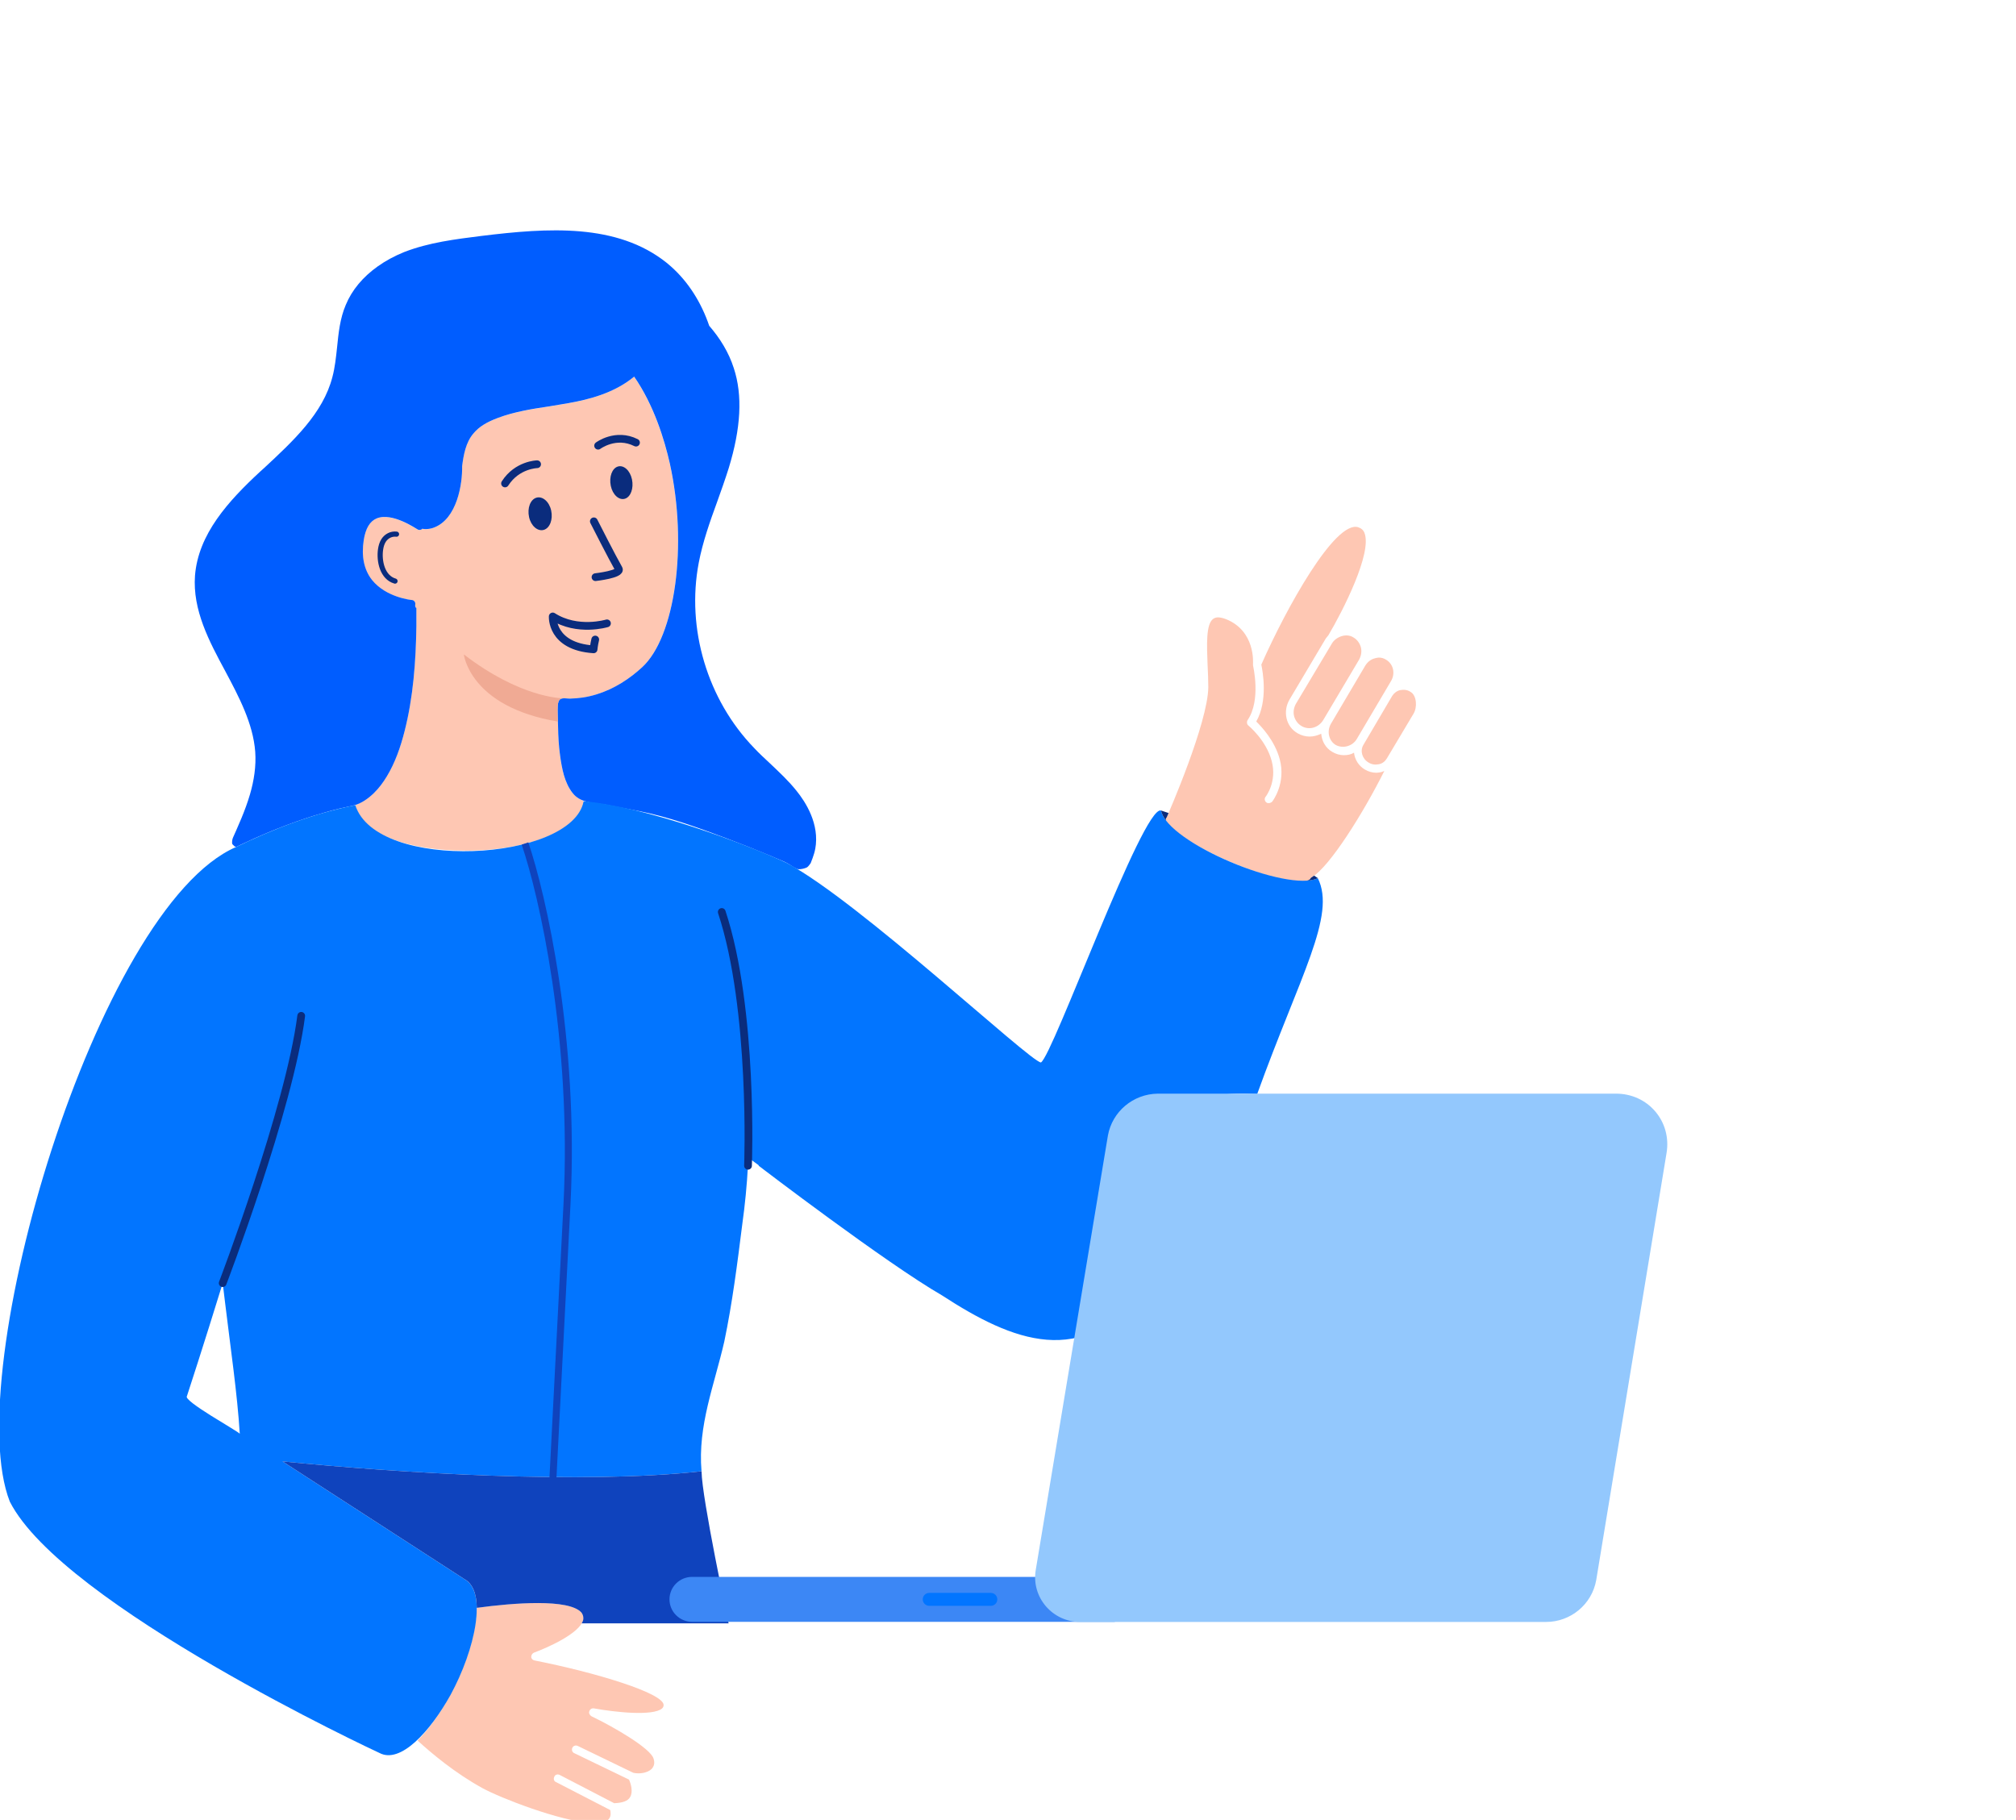 <svg width="288" height="260" viewBox="0 0 288 260" fill="none" xmlns="http://www.w3.org/2000/svg">
<g clip-path="url(#clip0_3661_1468)">
<path d="M91.722 95.339C91.294 95.73 90.853 96.108 90.393 96.461C88.319 98.07 85.904 99.245 83.29 99.651C82.664 99.748 82.028 99.805 81.398 99.814C80.977 99.823 80.218 99.62 79.925 99.983C79.594 100.395 79.66 101.379 79.657 101.876C79.657 102.517 79.708 103.157 79.717 103.798C79.733 105.192 79.815 106.589 80.01 107.973C80.268 109.81 80.624 111.832 81.814 113.326C82.333 113.976 83.492 114.479 83.379 114.463C82.503 119.119 74.62 121.419 67.202 121.519H66.535C62.568 121.519 58.856 120.957 56.076 119.885C53.035 118.76 51.234 117.073 50.768 115.026C50.654 115.048 52.178 114.51 53.393 113.323C54.114 112.62 54.719 111.807 55.238 110.948C56.438 108.973 57.2 106.754 57.77 104.532C59.026 99.629 59.401 94.505 59.47 89.464C59.482 88.592 59.482 87.721 59.47 86.852C59.316 86.852 59.265 86.546 59.316 86.343C59.366 86.036 59.108 85.727 58.799 85.727C58.749 85.727 55.141 85.371 53.132 82.865C51.999 81.433 51.586 79.49 51.948 77.19C52.206 75.502 52.824 74.477 53.803 74.071C56.019 73.149 59.523 75.602 59.574 75.602C59.778 75.758 59.986 75.758 60.191 75.652C60.241 75.652 60.241 75.602 60.292 75.552C60.446 75.552 60.55 75.602 60.704 75.602C61.116 75.602 61.529 75.552 61.938 75.399C65.288 74.171 66.063 69.159 66.006 66.603C66.214 65.018 66.522 63.178 67.656 61.9C68.43 60.978 69.51 60.312 71.157 59.7C73.477 58.831 76.052 58.422 78.474 58.062C79.399 57.909 80.274 57.756 81.206 57.603C84.09 57.09 87.749 56.172 90.582 53.819C93.416 57.912 94.908 62.818 95.683 66.246C98.255 77.905 96.454 90.996 91.716 95.342L91.722 95.339Z" fill="#FEC7B3"/>
<path d="M190.131 103.401L195.024 95.117C195.332 94.608 195.798 94.198 196.415 94.045C196.623 93.992 196.828 93.942 196.982 93.942C197.344 93.942 197.706 94.045 198.015 94.249C199.047 94.864 199.356 96.192 198.736 97.267L193.84 105.551C193.223 106.626 191.831 106.982 190.802 106.42C189.823 105.807 189.514 104.479 190.131 103.404V103.401Z" fill="#FEC7B3"/>
<path d="M189.05 102.839C188.383 103.964 186.991 104.373 185.908 103.708C185.392 103.401 185.033 102.889 184.875 102.326C184.721 101.714 184.825 101.101 185.133 100.539L190.234 91.999C190.542 91.436 191.059 91.08 191.676 90.874C191.884 90.824 192.088 90.774 192.296 90.774C192.709 90.774 193.067 90.874 193.376 91.08C193.892 91.386 194.251 91.899 194.409 92.461C194.563 93.074 194.459 93.686 194.15 94.249L189.05 102.839Z" fill="#FEC7B3"/>
<path d="M194.769 106.417L198.89 99.411C199.149 99.004 199.558 98.695 200.024 98.592C200.54 98.492 201.056 98.542 201.516 98.848C202.391 99.361 202.495 101.048 201.929 101.967L198.116 108.36C197.858 108.77 197.499 109.076 196.982 109.179C196.469 109.279 195.953 109.229 195.49 108.923C194.615 108.414 194.253 107.289 194.769 106.417Z" fill="#FEC7B3"/>
<path d="M166.585 116.882C166.585 116.882 166.585 116.829 166.638 116.829C166.897 116.267 172.564 103.28 172.614 98.167C172.614 97.142 172.56 96.017 172.51 94.945C172.409 92.233 172.252 89.115 173.335 88.399C173.489 88.299 173.697 88.196 174.006 88.196C174.314 88.196 174.727 88.296 175.139 88.452C179.364 90.139 179.002 94.689 179.002 94.842V95.049C179.002 95.102 180.189 100.011 178.231 102.873C178.076 103.13 178.127 103.486 178.331 103.642C178.331 103.642 180.907 105.739 181.681 108.754C182.453 111.667 180.856 113.767 180.806 113.817C180.598 114.073 180.649 114.429 180.907 114.635C181.008 114.735 181.165 114.735 181.266 114.735C181.42 114.735 181.628 114.635 181.732 114.532C181.832 114.429 183.74 111.873 182.815 108.445C182.094 105.789 180.239 103.845 179.465 103.076C181.165 100.111 180.39 95.917 180.189 94.945C183.797 86.765 190.698 74.39 193.998 75.312C194.461 75.465 194.769 75.721 194.923 76.131C196.057 78.993 191.832 87.277 189.77 90.755C189.615 90.958 189.411 91.164 189.307 91.368L184.206 99.958C183.74 100.777 183.586 101.695 183.794 102.617C184.002 103.539 184.568 104.305 185.393 104.767C185.91 105.073 186.527 105.226 187.093 105.226C187.66 105.226 188.227 105.073 188.743 104.817C188.844 105.892 189.36 106.861 190.339 107.423C190.856 107.729 191.422 107.886 191.989 107.886C192.505 107.886 193.022 107.786 193.431 107.529C193.532 108.501 194.099 109.42 194.977 109.932C195.493 110.239 196.06 110.395 196.627 110.395C196.885 110.395 197.093 110.345 197.348 110.295C197.502 110.242 197.606 110.192 197.76 110.142C194.772 116.123 189.98 123.794 187.405 125.329C187.304 125.379 187.251 125.429 187.2 125.535C186.942 125.944 185.396 126.354 181.121 125.072C177.825 124.101 173.911 122.466 170.92 120.726C169.324 119.804 168.087 118.935 167.315 118.17C166.749 117.651 166.44 117.145 166.594 116.888L166.585 116.882Z" fill="#FEC7B3"/>
<path d="M116.452 121.313C116.345 122.007 115.813 123.307 115.813 123.307C115.813 123.307 115.467 123.819 115.29 123.91C115.029 124.051 114.428 124.207 114.069 124.176C113.996 124.169 113.93 124.157 113.883 124.135C113.288 123.866 112.91 123.551 112.375 123.266C112.375 123.266 112.366 123.266 112.362 123.26C112.265 123.207 112.161 123.157 112.048 123.107C112.038 123.107 112.032 123.097 112.022 123.094C111.339 122.797 110.656 122.51 109.97 122.222C107.892 121.357 105.798 120.523 103.695 119.732C99.652 118.21 95.496 116.688 91.24 115.863C91.111 115.835 90.982 115.813 90.856 115.788C89.612 115.557 88.284 115.279 86.867 115.017C86.769 114.998 86.672 114.976 86.574 114.96C86.514 114.948 86.451 114.938 86.388 114.929C86.344 114.92 86.3 114.913 86.256 114.907C85.412 114.782 84.531 114.726 83.722 114.501C83.001 114.304 82.339 113.967 81.82 113.317C80.63 111.823 80.274 109.801 80.016 107.964C79.821 106.579 79.742 105.182 79.723 103.789C79.714 103.148 79.66 102.511 79.663 101.867C79.663 101.373 79.597 100.389 79.931 99.973C80.224 99.611 80.983 99.814 81.404 99.805C82.037 99.792 82.67 99.736 83.296 99.642C85.91 99.236 88.325 98.061 90.399 96.452C90.859 96.099 91.3 95.72 91.728 95.33C96.466 90.983 98.267 77.893 95.695 66.234C94.92 62.806 93.428 57.897 90.594 53.806C87.761 56.159 84.103 57.081 81.219 57.59C80.29 57.744 79.415 57.897 78.486 58.05C76.065 58.406 73.489 58.819 71.169 59.687C69.522 60.3 68.439 60.965 67.668 61.887C66.534 63.165 66.226 65.006 66.018 66.59C66.072 69.146 65.297 74.159 61.95 75.387C61.541 75.54 61.126 75.59 60.716 75.59C60.562 75.59 60.458 75.54 60.304 75.54C60.254 75.59 60.254 75.64 60.203 75.64C59.995 75.743 59.791 75.743 59.586 75.59C59.536 75.59 56.032 73.134 53.815 74.059C52.839 74.465 52.219 75.49 51.961 77.177C51.602 79.477 52.011 81.421 53.144 82.852C55.153 85.358 58.761 85.715 58.812 85.715C59.12 85.715 59.378 86.024 59.328 86.33C59.278 86.533 59.328 86.839 59.482 86.839C59.492 87.708 59.492 88.58 59.482 89.452C59.41 94.495 59.038 99.62 57.782 104.52C57.212 106.742 56.45 108.96 55.251 110.935C54.731 111.795 54.127 112.607 53.406 113.31C52.641 114.054 51.608 114.795 50.56 115.057C50.531 115.063 50.503 115.073 50.475 115.076C49.817 115.235 49.149 115.36 48.488 115.516C47.216 115.826 45.953 116.182 44.707 116.576C44.42 116.666 44.137 116.76 43.853 116.851C41.914 117.488 40 118.213 38.117 119.004C36.886 119.523 35.665 120.066 34.462 120.644C34.286 120.729 34.109 120.813 33.933 120.901C33.883 120.926 33.82 120.969 33.763 120.982C33.562 121.029 33.435 120.823 33.284 120.685C33.243 120.651 33.206 120.616 33.184 120.566C33.155 120.513 33.155 120.448 33.155 120.382C33.155 120.048 33.199 119.841 33.338 119.538C33.467 119.248 33.599 118.957 33.728 118.666C33.983 118.091 34.232 117.516 34.471 116.935C34.941 115.807 35.365 114.66 35.709 113.492C36.288 111.514 36.606 109.457 36.461 107.395C36.153 103.358 34.144 99.57 32.186 95.889C29.865 91.592 27.498 87.142 27.857 82.237C28.323 76.305 32.598 71.599 37.182 67.356L37.749 66.846C41.87 63.009 46.149 59.072 47.487 53.856C47.846 52.525 48 51.044 48.154 49.613C48.362 47.569 48.563 45.522 49.388 43.579C50.264 41.441 51.841 39.563 53.954 38.06C55.071 37.263 56.343 36.576 57.735 36.01C61.289 34.629 65.102 34.169 68.76 33.707C78.291 32.535 88.129 31.866 95.238 37.544C95.446 37.71 95.648 37.882 95.846 38.063C98.324 40.26 100.172 43.185 101.318 46.544C102.861 48.331 104.101 50.325 104.822 52.575C106.11 56.462 105.852 61.169 104.098 66.893C103.582 68.531 103.015 70.115 102.448 71.699C101.419 74.512 100.389 77.427 99.822 80.393C98.022 89.802 101.057 99.98 107.756 106.882C108.424 107.601 109.198 108.314 109.97 109.032C110.643 109.673 111.346 110.329 112.026 111.017C112.64 111.638 113.241 112.292 113.782 112.97C115.07 114.554 117.129 117.726 116.459 121.304L116.452 121.313Z" fill="#005DFF"/>
<path d="M83.314 231.434C82.798 233.378 78.113 235.425 76.306 236.087C76.047 236.187 75.893 236.443 75.893 236.699C75.893 236.956 76.101 237.162 76.359 237.212C85.168 238.949 94.699 241.865 94.802 243.552C94.802 243.755 94.749 243.909 94.595 244.062C93.307 245.187 87.948 244.624 84.86 244.062C84.551 244.012 84.293 244.165 84.189 244.471C84.088 244.727 84.243 245.034 84.498 245.187C87.693 246.721 92.898 249.74 93.361 251.221C93.565 251.833 93.461 252.293 93.102 252.702C92.536 253.264 91.402 253.471 90.473 253.264L82.54 249.427C82.231 249.274 81.872 249.427 81.768 249.683C81.614 249.99 81.768 250.349 82.026 250.452L89.856 254.233C90.115 254.796 90.477 255.974 90.011 256.739C89.702 257.302 88.928 257.558 87.744 257.608L79.964 253.571C79.656 253.418 79.293 253.521 79.19 253.827C79.035 254.133 79.139 254.489 79.448 254.596L87.174 258.583C87.227 258.839 87.328 259.402 87.02 259.808C86.658 260.32 85.782 260.527 84.444 260.424C79.961 260.167 71.46 256.842 68.935 255.461C65.019 253.311 61.669 250.499 59.66 248.662C61.36 246.921 62.96 244.621 64.194 242.371C66.514 238.178 68.06 233.371 68.11 229.69C73.365 228.975 81.246 228.362 83.053 230.356C83.358 230.765 83.358 231.172 83.308 231.428L83.314 231.434Z" fill="#FEC7B3"/>
<path d="M76.634 71.099C75.765 71.356 75.305 72.584 75.579 73.859C75.853 75.137 76.816 75.955 77.685 75.699C78.554 75.443 79.014 74.215 78.74 72.94C78.466 71.662 77.503 70.843 76.634 71.099Z" fill="#0A2C7D"/>
<path d="M88.266 66.649C87.431 66.906 86.994 68.134 87.255 69.409C87.519 70.687 88.439 71.505 89.273 71.249C90.108 70.993 90.545 69.765 90.284 68.49C90.019 67.212 89.1 66.393 88.266 66.649Z" fill="#0A2C7D"/>
<path d="M84.836 74.477C84.836 74.477 87.503 79.734 88.384 81.258C88.831 82.03 85.072 82.452 85.072 82.452" stroke="#0A2C7D" stroke-width="1.106" stroke-linecap="round" stroke-linejoin="round"/>
<path d="M76.729 66.321C76.729 66.321 73.874 66.374 72.148 69.065" stroke="#0A2C7D" stroke-width="1.106" stroke-linecap="round" stroke-linejoin="round"/>
<path d="M85.445 63.672C85.445 63.672 87.955 61.778 90.857 63.234" stroke="#0A2C7D" stroke-width="1.106" stroke-linecap="round" stroke-linejoin="round"/>
<path d="M42.128 150.346C42.169 150.112 42.207 149.884 42.238 149.668C42.204 149.893 42.166 150.121 42.128 150.346ZM42.128 150.346C42.094 150.543 42.059 150.743 42.021 150.953C42.059 150.753 42.094 150.55 42.128 150.346ZM42.021 150.953C41.98 151.162 41.943 151.371 41.902 151.581C41.946 151.365 41.983 151.156 42.021 150.953ZM40.598 151.946C40.882 150.596 41.08 149.453 41.181 148.568C40.995 149.7 40.831 150.825 40.598 151.946ZM41.325 154.218C41.392 153.931 41.458 153.646 41.517 153.371C41.455 153.653 41.388 153.937 41.325 154.218ZM41.325 154.218C40.932 155.918 40.45 157.831 39.902 159.89C40.409 158.005 40.888 156.118 41.325 154.218Z" fill="#0275FF"/>
<path d="M188.268 125.454C183.942 127.538 166.777 120.419 165.858 115.788C163.276 115.026 150.39 150.865 148.702 151.787C147.03 151.593 122.649 128.707 112.367 123.269C106.397 120.494 92.267 115.251 83.373 114.46C81.73 123.129 53.76 124.604 50.762 115.023C44.843 116.201 39.16 118.373 33.745 120.994C13.829 129.625 -5.799 196.232 1.405 214.531C8.926 229.312 53.747 250.227 54.21 250.43C57.201 252.018 61.423 247.415 64.36 242.146C67.915 235.603 69.668 227.368 66.318 225.578L40.354 208.779C56.848 210.425 83.288 212.082 100.217 210.185C99.66 203.66 102.043 197.895 103.469 191.66C104.622 186.136 105.33 180.533 106.035 174.939C106.432 172.105 106.7 169.311 106.851 166.543C106.876 166.105 106.895 165.671 106.917 165.233C106.917 165.283 106.917 165.333 106.911 165.386L108.384 166.471C108.39 166.521 108.39 166.546 108.39 166.546C108.39 166.546 126.56 180.439 134.594 185.073C144.675 191.629 154.672 195.698 163.632 184.104C164.561 180.967 166.141 161.315 168.783 159.309C171.116 156.068 175.948 156.152 179.6 156.293C185.705 139.372 190.922 130.803 188.259 125.454H188.268ZM26.705 199.448C26.765 199.282 29.07 192.217 31.815 183.311L32.146 186.039C32.92 192.448 33.915 199.245 34.252 204.829C34.01 204.451 26.085 200.116 26.705 199.448Z" fill="#0275FF"/>
<path d="M86.708 89.052C86.708 89.052 82.502 90.333 78.963 88.067C78.963 88.067 78.677 92.352 84.797 92.764C84.797 92.764 84.847 92.149 85.033 91.364" stroke="#0A2C7D" stroke-width="1.106" stroke-linecap="round" stroke-linejoin="round"/>
<path d="M79.923 99.98C79.592 100.392 79.658 101.379 79.655 101.873C79.655 102.276 79.674 102.676 79.69 103.079C67.093 100.983 66.262 93.489 66.262 93.489C74.262 99.642 80.105 99.764 80.555 99.764C80.3 99.764 80.061 99.814 79.923 99.98Z" fill="#F0AA94"/>
<path d="M56.646 76.312C55.906 76.221 55.201 76.584 54.804 77.202C54.555 77.593 54.426 78.049 54.363 78.508C54.13 80.136 54.609 82.486 56.432 83.014" stroke="#0A2C7D" stroke-width="0.737" stroke-linecap="round" stroke-linejoin="round"/>
<path d="M83.31 231.434C83.36 231.178 83.36 230.772 83.055 230.362C81.251 228.369 73.37 228.981 68.112 229.697C68.112 229.715 68.112 229.737 68.112 229.756C68.097 227.759 67.555 226.231 66.324 225.578L40.359 208.779C56.854 210.425 83.294 212.082 100.223 210.185C100.257 214.028 104.086 231.915 104.086 231.915H83.102C83.196 231.756 83.266 231.593 83.31 231.434Z" fill="#0F43BD"/>
<path d="M159.266 225.275V231.696H98.874C97.089 231.696 95.641 230.259 95.641 228.484C95.641 226.709 97.089 225.275 98.874 225.275H159.266Z" fill="#3C87F5"/>
<path d="M154.303 231.712C150.336 231.712 147.317 228.181 147.962 224.297L158.273 162.221C158.89 158.796 161.878 156.29 165.382 156.24H230.862C233.079 156.24 235.088 157.159 236.479 158.796C237.871 160.434 238.437 162.58 238.078 164.727L228.032 225.731C227.415 229.206 224.374 231.712 220.873 231.712H154.306H154.303Z" fill="#93C8FD"/>
<path d="M31.812 183.308C31.812 183.308 41.336 158.368 43.03 145.122" stroke="#0A2C7D" stroke-width="1.106" stroke-miterlimit="10" stroke-linecap="round"/>
<path d="M106.859 166.54C106.859 166.54 107.715 144.212 103.109 130.285" stroke="#0A2C7D" stroke-width="1.106" stroke-miterlimit="10" stroke-linecap="round"/>
<path d="M166.596 117.242C166.206 116.742 165.951 116.251 165.859 115.789C165.859 115.789 166.253 115.917 166.939 116.154C166.779 116.529 166.675 116.764 166.643 116.829C166.59 116.829 166.59 116.882 166.59 116.882C166.536 116.973 166.539 117.095 166.596 117.242Z" fill="#0A2C7D"/>
<path d="M188.267 125.454C187.858 125.651 187.341 125.766 186.73 125.807C186.982 125.732 187.13 125.626 187.196 125.526C187.247 125.423 187.297 125.373 187.401 125.32C187.508 125.254 187.618 125.182 187.735 125.095C187.921 125.213 188.097 125.332 188.267 125.451V125.454Z" fill="#0A2C7D"/>
<path d="M141.539 227.559H132.752C132.238 227.559 131.82 227.973 131.82 228.484V228.487C131.82 228.998 132.238 229.412 132.752 229.412H141.539C142.054 229.412 142.471 228.998 142.471 228.487V228.484C142.471 227.973 142.054 227.559 141.539 227.559Z" fill="#0275FF"/>
<path d="M78.501 210.974C78.486 211.249 78.698 211.485 78.974 211.499C79.249 211.514 79.485 211.302 79.499 211.026L78.501 210.974ZM74.527 120.661C77.008 127.94 81.697 148.444 80.501 171.975L81.499 172.025C82.703 148.356 77.992 127.726 75.473 120.339L74.527 120.661ZM80.501 171.975C79.301 195.575 78.667 207.808 78.501 210.974L79.499 211.026C79.666 207.859 80.299 195.625 81.499 172.025L80.501 171.975Z" fill="#0F43BD"/>
</g>
<defs>
<clipPath id="clip0_3661_1468">
<rect width="288" height="260" fill="white"/>
</clipPath>
</defs>
</svg>

